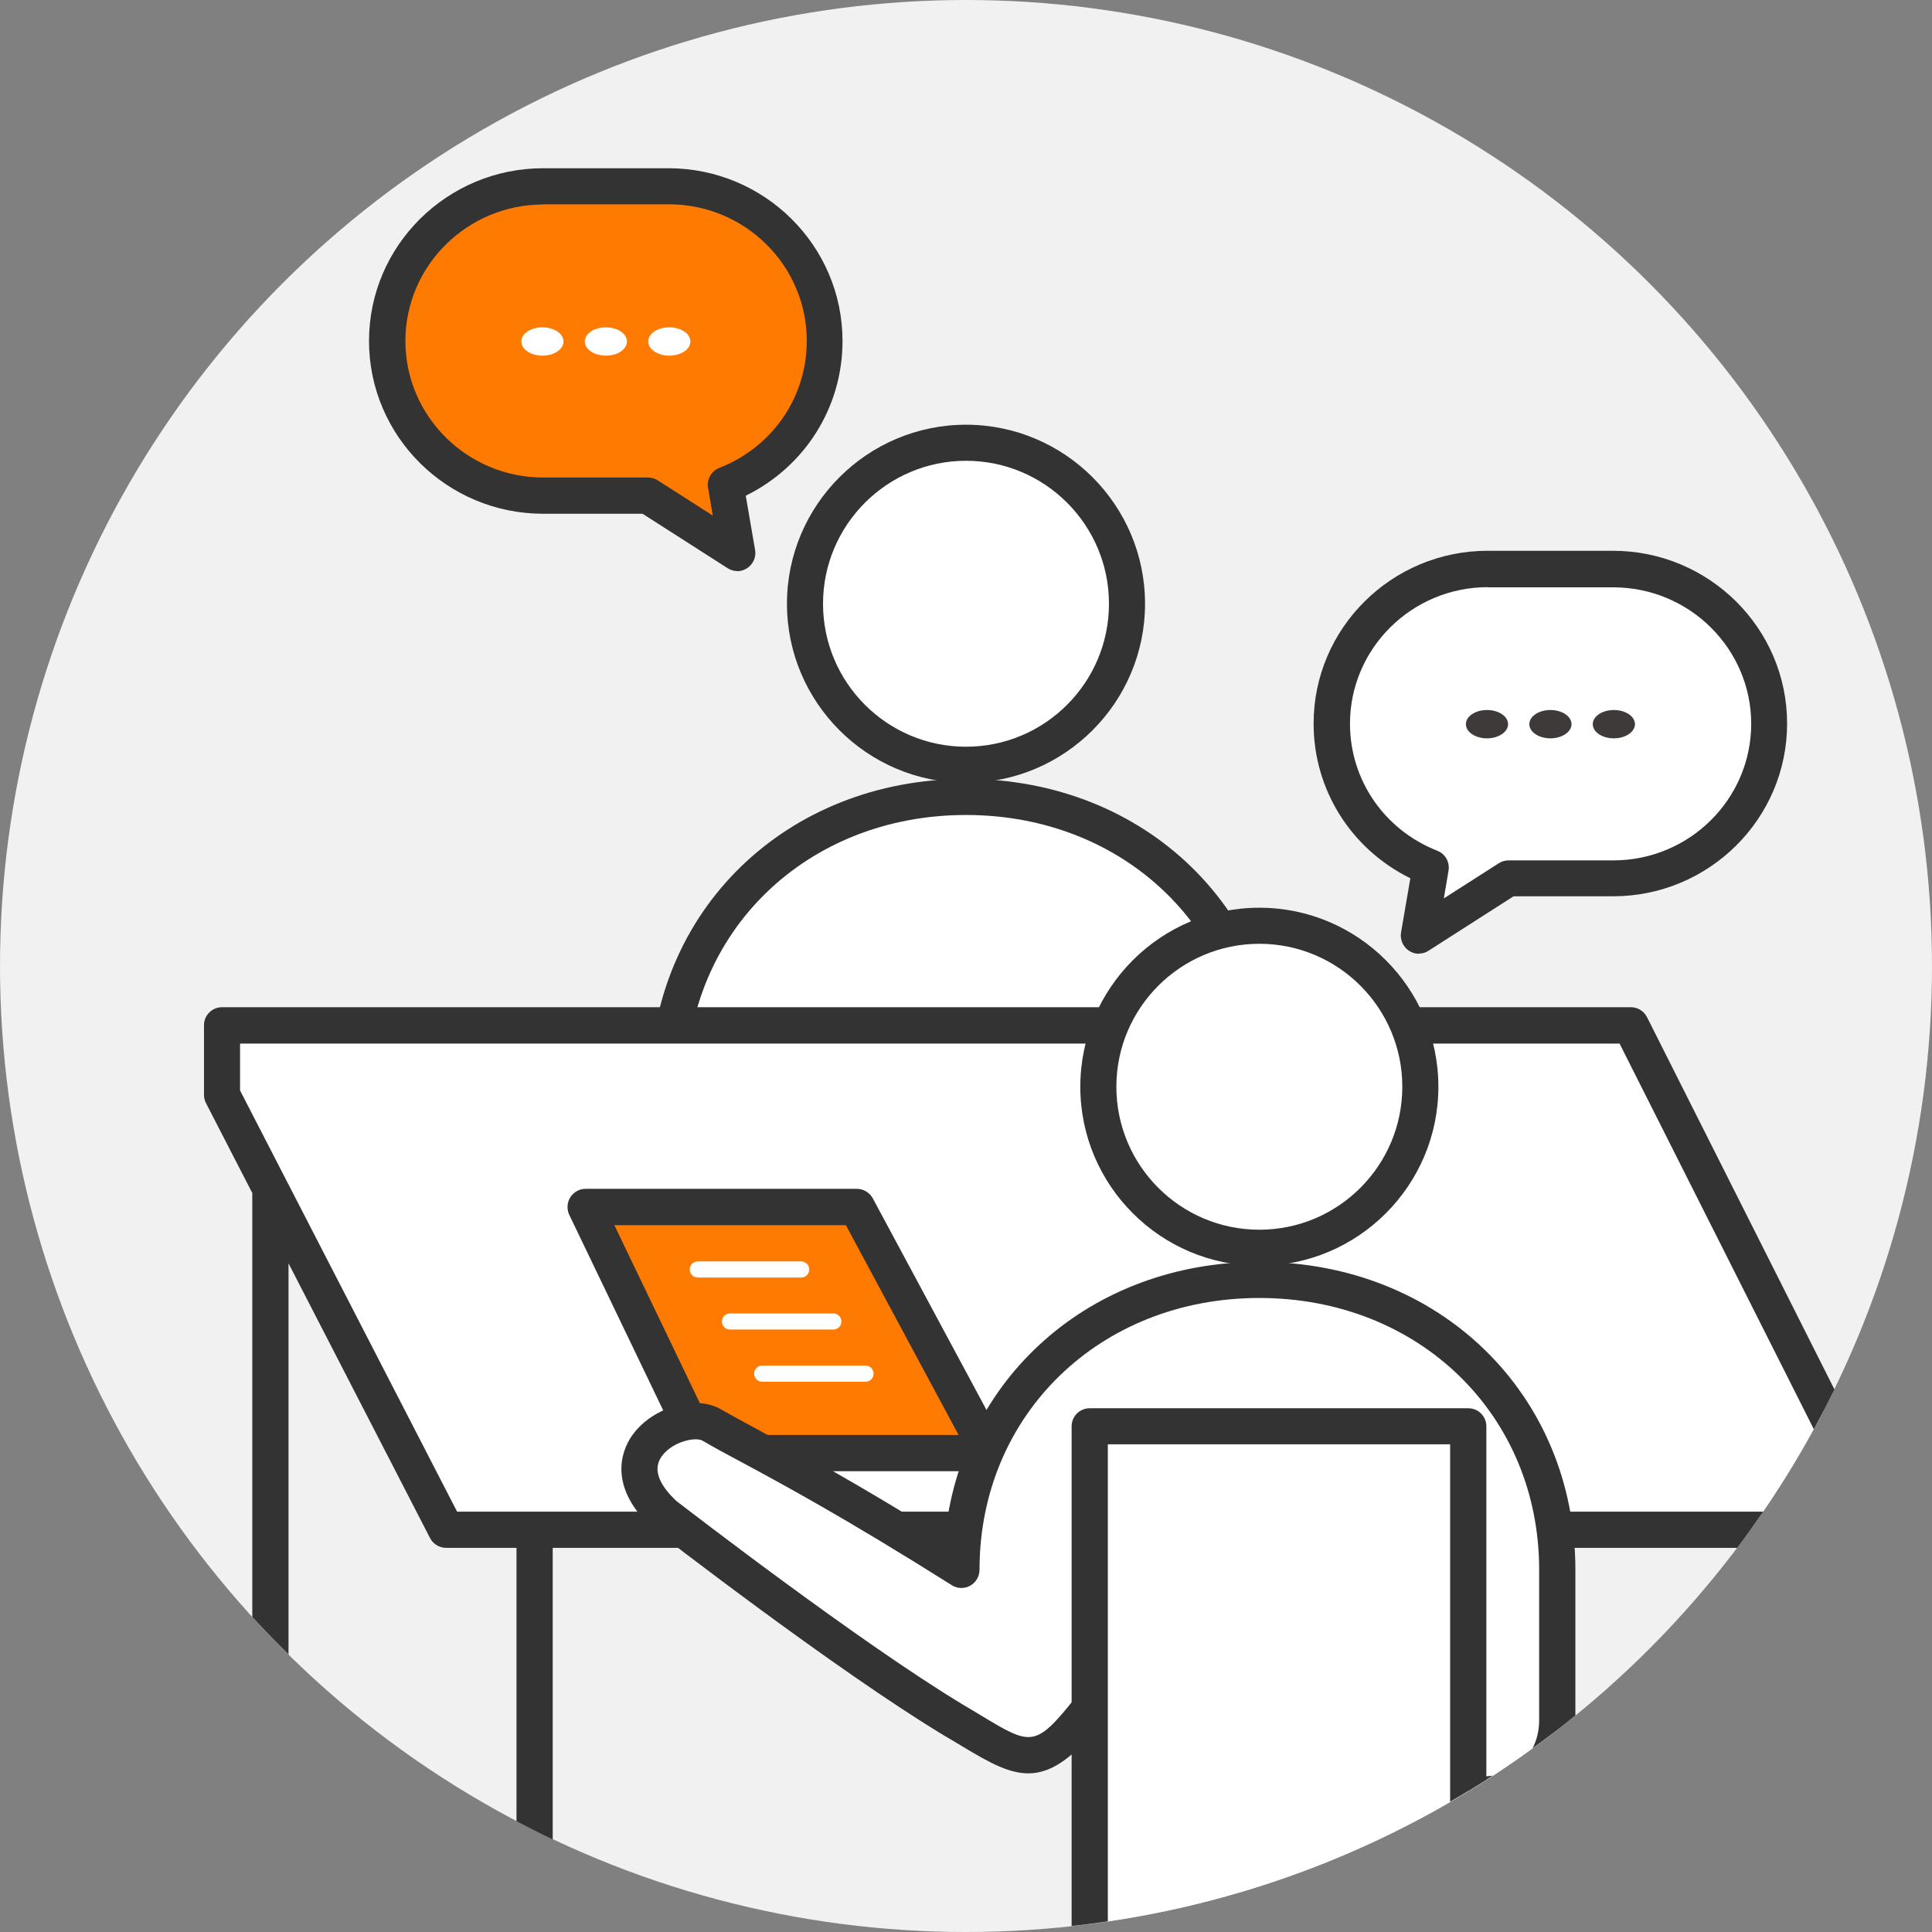 <?xml version="1.0" encoding="UTF-8"?><svg id="_レイヤー_1" xmlns="http://www.w3.org/2000/svg" viewBox="0 0 120 120"><rect x="0" y="0" width="120" height="120" fill="#808080" stroke="none"/><defs><style>.cls-1{fill:#3e3a39;}.cls-1,.cls-2,.cls-3,.cls-4,.cls-5{stroke-width:0px;}.cls-2{fill:#333;}.cls-3{fill:#ff7a00;}.cls-4{fill:#f1f1f1;}.cls-5{fill:#fff;}</style></defs><circle class="cls-4" cx="60" cy="60" r="60"/><path class="cls-5" d="M41.5,67.5c0-9.94,7.51-18,18.5-18s18.5,8.06,18.5,18"/><path class="cls-2" d="M78.5,68.62c-.62,0-1.12-.5-1.12-1.12,0-9.62-7.47-16.88-17.38-16.88s-17.38,7.25-17.38,16.88c0,.62-.5,1.12-1.12,1.12s-1.12-.5-1.12-1.12c0-10.9,8.44-19.12,19.62-19.12s19.62,8.22,19.62,19.12c0,.62-.5,1.12-1.12,1.12Z"/><path class="cls-5" d="M60,47.5c5.52,0,10-4.48,10-10s-4.48-10-10-10-10,4.48-10,10,4.48,10,10,10Z"/><path class="cls-2" d="M60,48.62c-6.13,0-11.12-4.99-11.12-11.12s4.99-11.12,11.12-11.12,11.12,4.99,11.12,11.12-4.99,11.12-11.12,11.12ZM60,28.62c-4.89,0-8.88,3.98-8.88,8.88s3.98,8.88,8.88,8.88,8.88-3.98,8.88-8.88-3.98-8.88-8.88-8.88Z"/><path class="cls-5" d="M13.79,63.69v4.31l13.92,27.01h81.01c1.7-2.36,3.24-4.86,4.58-7.46l-12.01-23.85H13.79Z"/><path class="cls-2" d="M100.59,64.81l12.07,23.96c.44-.81.87-1.64,1.28-2.47l-11.64-23.12c-.19-.38-.58-.62-1-.62H13.79c-.62,0-1.12.5-1.12,1.12v4.31c0,.18.04.36.12.52l2.88,5.59v26.33c.73.8,1.48,1.57,2.25,2.33v-24.29l8.79,17.06c.19.37.58.61,1,.61h4.37v16.98c.74.39,1.49.77,2.25,1.13v-18.11h73.57c.56-.74,1.09-1.49,1.62-2.25H28.39l-13.48-26.16v-2.91h85.68Z"/><polygon class="cls-3" points="36.37 74.98 43.71 90.26 61.42 90.26 53.21 74.98 36.37 74.98"/><path class="cls-2" d="M61.42,91.38h-17.71c-.43,0-.83-.25-1.01-.64l-7.34-15.28c-.17-.35-.14-.76.06-1.09.21-.33.57-.53.95-.53h16.85c.41,0,.79.23.99.59l8.21,15.28c.19.35.18.77-.03,1.11-.2.34-.57.55-.97.55ZM44.42,89.13h15.12l-7-13.03h-14.38l6.26,13.03Z"/><path class="cls-5" d="M49.76,79.35h-6.42c-.28,0-.5-.22-.5-.5s.22-.5.5-.5h6.42c.28,0,.5.22.5.5s-.22.5-.5.5Z"/><path class="cls-5" d="M51.76,82.58h-6.42c-.28,0-.5-.22-.5-.5s.22-.5.5-.5h6.42c.28,0,.5.22.5.5s-.22.5-.5.5Z"/><path class="cls-5" d="M53.76,85.82h-6.42c-.28,0-.5-.22-.5-.5s.22-.5.5-.5h6.42c.28,0,.5.22.5.5s-.22.5-.5.5Z"/><path class="cls-5" d="M78.22,79.5c-10.99,0-18.5,8.06-18.5,18-9.18-5.78-12.99-7.52-15.51-9-1.83-1.07-7.08,1.7-2.93,5.57,0,0,11.2,8.69,17.98,12.78,4.15,2.43,4.98,3.62,8.43-.71h20.54c0,2.98,1.36,4.59,2.99,5.11,1.89-1.15,3.71-2.42,5.45-3.77.02-.21.06-.41.06-.63v-9.35c0-9.94-7.51-18-18.5-18Z"/><path class="cls-2" d="M78.22,78.38c-10.5,0-18.58,7.25-19.53,17.15-5.72-3.55-9.17-5.41-11.52-6.68-.95-.51-1.72-.93-2.4-1.32-1.54-.9-4.19-.15-5.45,1.55-.49.65-1.83,2.99,1.18,5.81.03.02.05.05.08.07.46.36,11.33,8.78,18.1,12.86.4.23.77.46,1.11.66,3.49,2.11,5.19,2.85,8.77-1.64.39-.49.31-1.19-.18-1.58-.49-.39-1.19-.31-1.58.18-2.5,3.14-2.76,2.98-5.85,1.12-.35-.21-.72-.44-1.12-.67-6.44-3.88-17.07-12.09-17.83-12.67-1.15-1.09-1.45-2.03-.88-2.79.67-.91,2.09-1.19,2.51-.95.7.41,1.49.84,2.47,1.36,2.54,1.37,6.37,3.43,13.02,7.62.35.22.78.23,1.14.03.36-.2.58-.58.58-.99,0-9.62,7.47-16.88,17.38-16.88s17.38,7.25,17.38,16.88v9.35c0,.68-.16,1.25-.41,1.74.91-.66,1.8-1.33,2.66-2.04v-9.05c0-10.9-8.44-19.12-19.62-19.12Z"/><path class="cls-2" d="M92.4,110.33c-.79,0-1.52-.32-2.04-.9-.66-.73-1.01-1.87-1.01-3.29,0-.62-.5-1.12-1.12-1.12s-1.12.5-1.12,1.12c0,1.98.55,3.64,1.59,4.79.38.42.84.75,1.32,1.01.91-.53,1.81-1.08,2.69-1.65-.1.01-.2.03-.3.03Z"/><path class="cls-5" d="M78.22,77.5c5.52,0,10-4.48,10-10s-4.48-10-10-10-10,4.48-10,10,4.48,10,10,10Z"/><path class="cls-2" d="M78.22,78.62c-6.13,0-11.12-4.99-11.12-11.12s4.99-11.12,11.12-11.12,11.12,4.99,11.12,11.12-4.99,11.12-11.12,11.12ZM78.22,58.62c-4.89,0-8.88,3.98-8.88,8.88s3.98,8.88,8.88,8.88,8.88-3.98,8.88-8.88-3.98-8.88-8.88-8.88Z"/><path class="cls-5" d="M67.69,119.49c8.52-1.09,16.49-3.95,23.51-8.23v-22.67h-23.51v30.9Z"/><path class="cls-2" d="M91.19,87.47h-23.51c-.62,0-1.12.5-1.12,1.12v31.04c.75-.08,1.5-.18,2.25-.29v-29.63h21.26v22.2c.76-.44,1.51-.9,2.25-1.37v-21.95c0-.62-.5-1.12-1.12-1.12Z"/><path class="cls-5" d="M100.17,35.35h-7.77c-5.35,0-9.69,4.3-9.69,9.61,0,4.06,2.55,7.52,6.14,8.93l-.73,4.23,5.55-3.56h6.51c5.35,0,9.69-4.3,9.69-9.61s-4.34-9.61-9.69-9.61h0Z"/><path class="cls-2" d="M88.13,59.24c-.22,0-.43-.06-.62-.19-.37-.25-.56-.69-.49-1.13l.58-3.37c-3.68-1.81-6.01-5.49-6.01-9.61,0-5.92,4.85-10.73,10.81-10.73h7.78c5.97,0,10.82,4.81,10.82,10.73s-4.85,10.73-10.81,10.73h-6.18l-5.28,3.38c-.18.12-.4.18-.61.18ZM92.41,36.47c-4.72,0-8.56,3.81-8.56,8.48,0,3.5,2.13,6.59,5.42,7.89.5.19.79.71.7,1.24l-.29,1.72,3.41-2.18c.18-.12.39-.18.61-.18h6.51c4.72,0,8.56-3.81,8.56-8.48s-3.84-8.48-8.57-8.48h-7.78Z"/><path class="cls-1" d="M93.67,44.98c0,.48-.59.88-1.31.88s-1.31-.39-1.31-.88.59-.88,1.31-.88,1.31.39,1.31.88Z"/><path class="cls-1" d="M97.61,44.98c0,.48-.59.88-1.31.88s-1.31-.39-1.31-.88.59-.88,1.31-.88,1.31.39,1.31.88Z"/><path class="cls-1" d="M101.55,44.98c0,.48-.59.88-1.31.88s-1.31-.39-1.31-.88.59-.88,1.31-.88,1.31.39,1.31.88Z"/><path class="cls-3" d="M33.76,11.58h7.77c5.35,0,9.69,4.3,9.69,9.61,0,4.06-2.55,7.52-6.14,8.93l.73,4.23-5.55-3.56h-6.51c-5.35,0-9.69-4.3-9.69-9.61s4.34-9.61,9.69-9.61h0Z"/><path class="cls-2" d="M45.8,35.47c-.21,0-.42-.06-.61-.18l-5.28-3.38h-6.18c-5.96,0-10.81-4.81-10.81-10.73s4.85-10.73,10.82-10.73h7.78c5.96,0,10.81,4.81,10.81,10.73,0,4.12-2.33,7.8-6.01,9.61l.58,3.37c.08.44-.12.88-.49,1.13-.19.12-.41.19-.62.19ZM33.75,12.7c-4.73,0-8.57,3.81-8.57,8.48s3.84,8.48,8.56,8.48h6.51c.21,0,.43.06.61.18l3.41,2.18-.29-1.72c-.09-.53.2-1.04.7-1.24,3.3-1.29,5.43-4.39,5.43-7.89,0-4.68-3.84-8.48-8.56-8.48h-7.78Z"/><path class="cls-5" d="M40.26,21.21c0,.48.59.88,1.31.88s1.31-.39,1.31-.88-.59-.88-1.31-.88-1.31.39-1.31.88Z"/><path class="cls-5" d="M36.32,21.21c0,.48.59.88,1.31.88s1.31-.39,1.31-.88-.59-.88-1.31-.88-1.31.39-1.31.88Z"/><path class="cls-5" d="M32.38,21.21c0,.48.59.88,1.31.88s1.31-.39,1.31-.88-.59-.88-1.31-.88-1.31.39-1.31.88Z"/></svg>